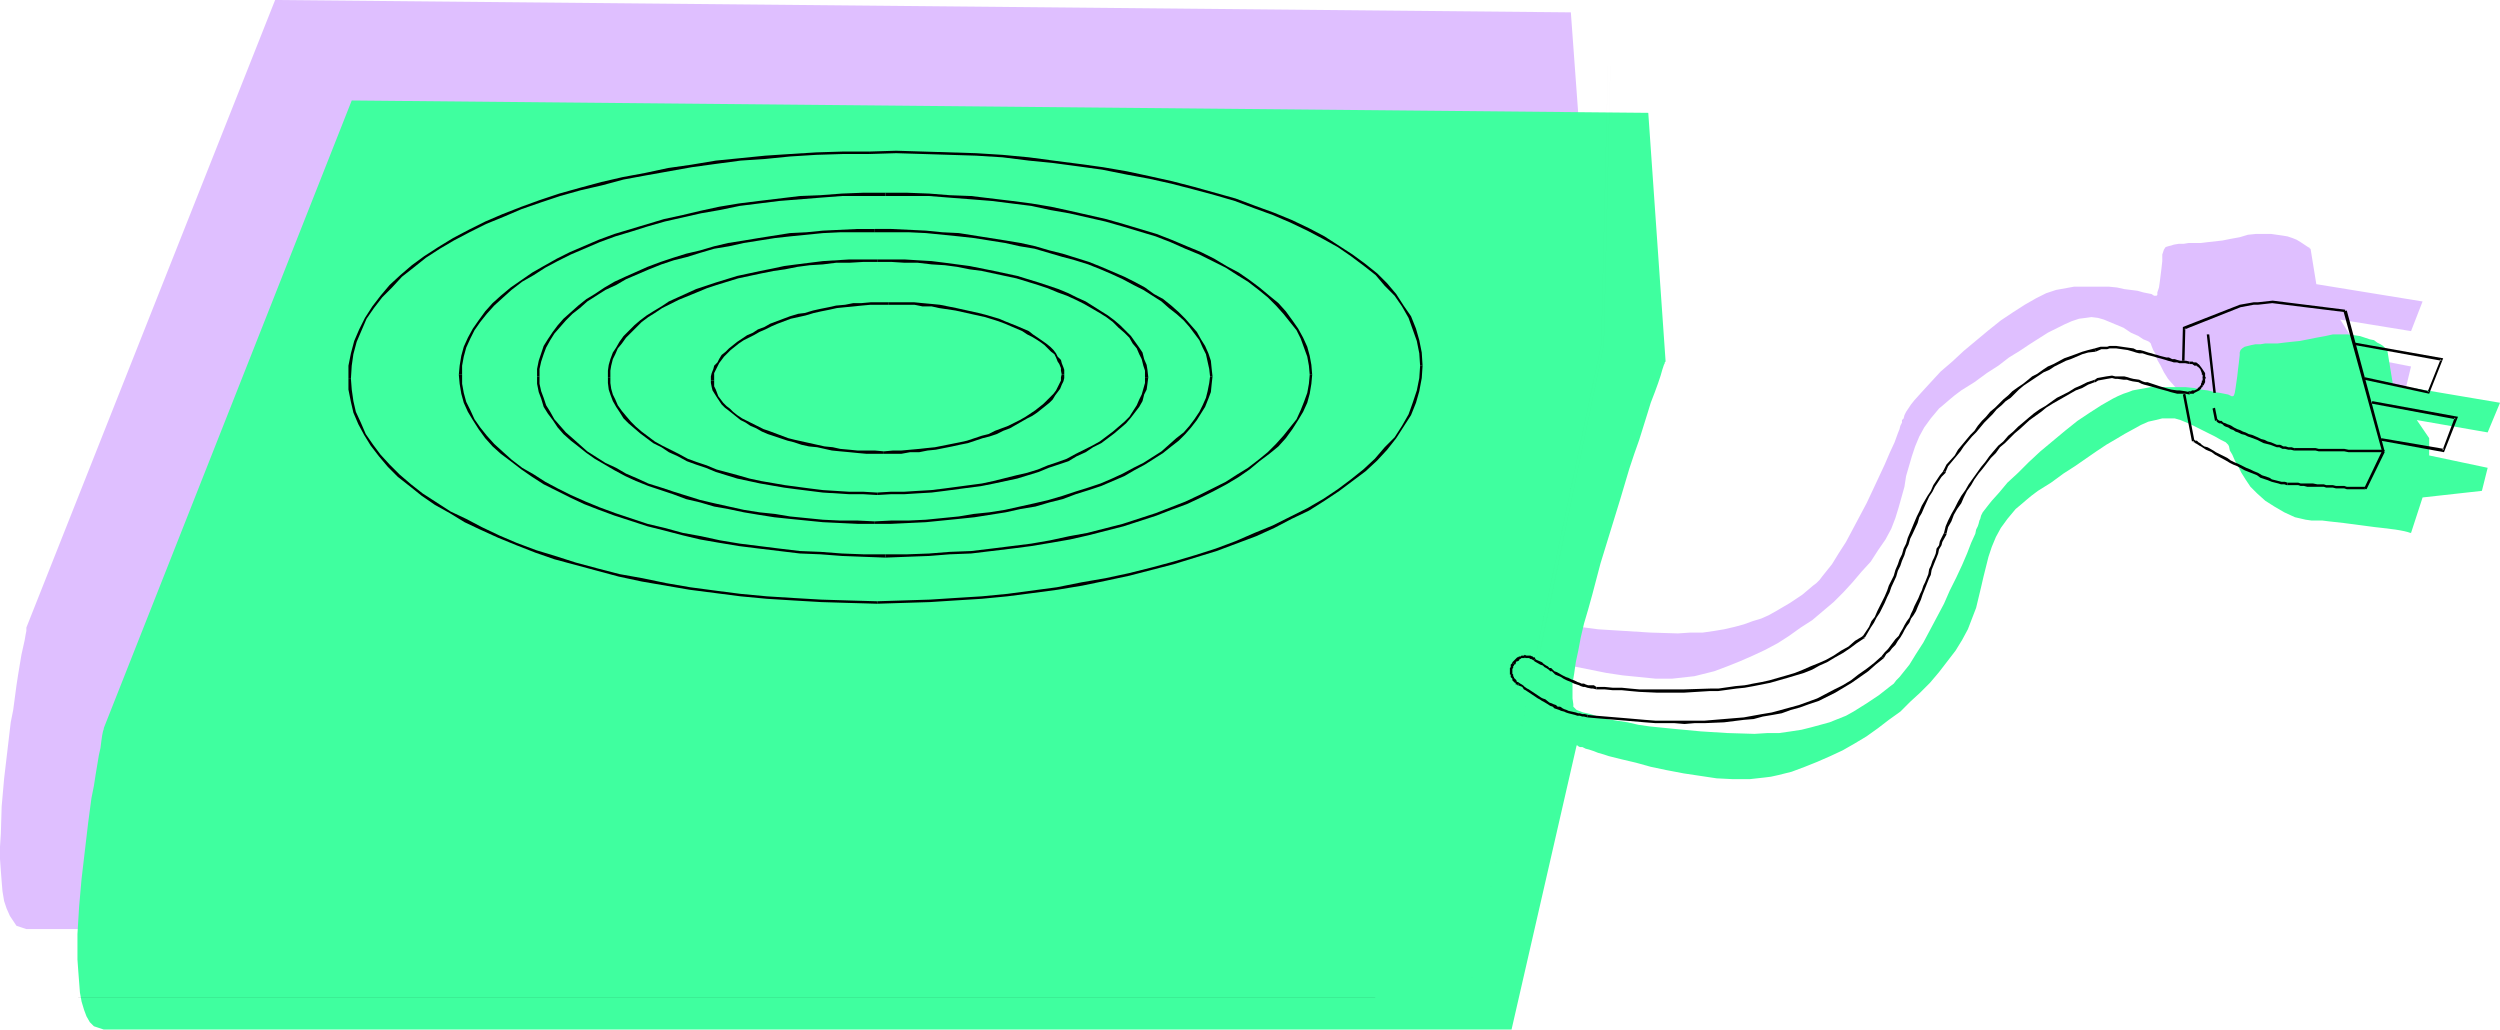 <?xml version="1.0" encoding="UTF-8" standalone="no"?>
<svg
   version="1.0"
   width="129.766mm"
   height="53.441mm"
   id="svg57"
   sodipodi:docname="Hot Plate 5.wmf"
   xmlns:inkscape="http://www.inkscape.org/namespaces/inkscape"
   xmlns:sodipodi="http://sodipodi.sourceforge.net/DTD/sodipodi-0.dtd"
   xmlns="http://www.w3.org/2000/svg"
   xmlns:svg="http://www.w3.org/2000/svg">
  <sodipodi:namedview
     id="namedview57"
     pagecolor="#ffffff"
     bordercolor="#000000"
     borderopacity="0.25"
     inkscape:showpageshadow="2"
     inkscape:pageopacity="0.0"
     inkscape:pagecheckerboard="0"
     inkscape:deskcolor="#d1d1d1"
     inkscape:document-units="mm" />
  <defs
     id="defs1">
    <pattern
       id="WMFhbasepattern"
       patternUnits="userSpaceOnUse"
       width="6"
       height="6"
       x="0"
       y="0" />
  </defs>
  <path
     style="fill:#dfbfff;fill-opacity:1;fill-rule:evenodd;stroke:none"
     d="m 459.105,62.695 13.898,2.262 2.262,-5.817 -20.846,-3.393 -1.131,-6.948 h -0.162 v -0.162 l -0.323,-0.162 -0.485,-0.323 -0.485,-0.323 -0.485,-0.323 -0.808,-0.485 -0.808,-0.323 -0.97,-0.323 -0.97,-0.162 -1.131,-0.162 -1.131,-0.162 h -1.454 -1.454 l -1.616,0.162 -1.616,0.485 -1.778,0.323 -1.616,0.323 -1.454,0.162 -1.454,0.162 -1.293,0.162 h -1.293 -1.131 l -0.97,0.162 h -0.97 l -0.97,0.162 -0.485,0.162 -0.646,0.162 -0.485,0.162 -0.323,0.485 -0.162,0.485 -0.162,0.485 v 1.293 l -0.162,1.454 -0.162,1.293 -0.162,1.293 -0.162,1.131 -0.323,0.97 v 0.485 l -0.162,0.162 v 0 h -0.162 -0.323 l -0.485,-0.323 -0.808,-0.162 -0.808,-0.162 -1.131,-0.323 -1.293,-0.162 -1.293,-0.162 -1.454,-0.323 -1.616,-0.162 h -3.394 -1.616 -1.778 l -1.778,0.323 -1.778,0.323 -0.97,0.323 -0.97,0.323 -0.97,0.485 -0.97,0.485 -2.262,1.293 -2.262,1.454 -2.424,1.616 -2.424,1.939 -4.848,4.04 -2.262,2.101 -2.262,1.939 -1.939,2.101 -1.778,1.939 -1.454,1.616 -0.646,0.808 -0.97,1.454 -0.323,0.646 -0.162,0.646 -0.323,0.323 v 0.485 l -0.323,0.646 -0.162,0.646 -0.323,0.808 -0.646,1.777 -0.97,2.101 -0.97,2.262 -1.131,2.424 -1.131,2.424 -1.293,2.747 -2.747,5.171 -1.293,2.424 -1.454,2.262 -1.293,2.101 -1.293,1.616 -0.646,0.808 -0.485,0.646 -0.646,0.646 -0.646,0.485 -2.101,1.777 -2.424,1.616 -2.747,1.616 -1.454,0.808 -1.454,0.646 -1.616,0.485 -1.778,0.646 -1.778,0.485 -2.101,0.485 -1.939,0.323 -2.262,0.323 h -2.424 l -2.424,0.162 -5.333,-0.162 -5.171,-0.323 -5.171,-0.323 -4.848,-0.646 -2.424,-0.323 -2.101,-0.485 -2.101,-0.323 -1.939,-0.323 -1.778,-0.485 -1.454,-0.485 -1.454,-0.323 -1.131,-0.485 -0.323,-0.162 -0.162,-0.162 -0.162,-0.323 -0.162,-0.485 -0.162,-1.131 v -1.293 l 0.162,-1.777 0.162,-1.777 0.323,-2.262 0.646,-2.262 0.485,-2.585 0.646,-2.747 0.646,-2.747 0.808,-2.909 1.778,-6.14 1.778,-6.302 1.939,-6.302 1.939,-5.979 0.97,-2.909 0.97,-2.747 0.808,-2.585 0.808,-2.585 0.646,-2.262 0.808,-1.939 0.485,-1.777 0.646,-1.454 0.323,-1.131 0.323,-0.97 0.162,-0.323 v -0.323 h 0.162 V 51.061 L 308.171,2.424 53.974,0 5.171,123.127 v 0.162 0.485 l -0.162,0.808 -0.162,0.97 -0.323,1.454 -0.323,1.454 -0.323,1.939 -0.323,1.939 -0.323,2.101 -0.323,2.424 -0.323,2.424 -0.485,2.424 -0.646,5.494 -0.646,5.494 -0.485,5.494 -0.162,5.332 L 0,166.109 v 2.424 l 0.162,2.262 0.162,2.101 0.162,1.939 0.323,1.939 0.485,1.454 0.646,1.454 0.646,0.97 0.646,0.97 0.97,0.323 0.485,0.162 0.485,0.162 H 281.507 l 12.766,-55.747 v 0 l 0.323,0.162 0.323,0.162 h 0.485 l 0.485,0.323 0.808,0.162 0.808,0.323 0.97,0.323 0.97,0.323 1.131,0.323 2.424,0.646 2.747,0.808 2.909,0.646 3.232,0.646 3.232,0.646 3.232,0.485 3.232,0.323 3.232,0.323 h 3.232 l 2.909,-0.323 1.454,-0.162 1.293,-0.323 2.586,-0.646 2.586,-0.97 2.424,-0.97 2.586,-1.131 2.424,-1.131 2.424,-1.293 2.262,-1.454 2.262,-1.616 2.262,-1.454 2.101,-1.777 2.101,-1.777 1.939,-1.939 1.778,-1.939 1.778,-2.101 1.778,-1.939 1.454,-2.262 1.454,-2.101 1.131,-2.101 0.808,-2.101 0.646,-2.101 1.131,-4.04 0.323,-2.101 1.131,-3.878 0.646,-1.939 0.808,-1.939 0.97,-1.777 1.293,-1.777 1.616,-1.939 0.97,-0.808 1.131,-0.97 0.97,-0.808 1.293,-0.97 2.586,-1.616 2.424,-1.777 2.262,-1.454 2.101,-1.616 2.101,-1.293 1.939,-1.293 1.778,-1.131 1.778,-1.131 1.616,-0.808 1.616,-0.808 1.454,-0.646 1.454,-0.485 1.293,-0.162 1.131,-0.162 1.293,0.162 1.131,0.323 1.939,0.808 1.939,0.808 1.454,0.97 1.454,0.646 0.97,0.646 0.808,0.323 0.323,0.162 0.162,0.162 0.162,0.162 v 0 0 l 0.162,0.485 0.323,0.808 0.485,0.808 0.323,1.131 0.646,1.131 0.646,1.293 0.808,1.293 1.131,1.293 1.293,1.454 1.454,1.293 1.778,1.293 1.939,1.131 2.101,0.97 2.101,0.485 1.131,0.162 h 1.131 1.131 l 1.293,0.162 2.909,0.323 6.141,0.646 1.293,0.323 1.454,0.162 1.131,0.162 1.131,0.162 0.808,0.162 0.646,0.162 0.485,0.162 h 0.162 l 2.262,-7.11 11.635,-1.131 1.131,-4.686 -11.635,-2.262 v -3.393 z"
     id="path1" />
  <path
     style="fill:#3fff9f;fill-opacity:1;fill-rule:evenodd;stroke:none"
     d="m 474.134,82.408 13.898,2.424 2.424,-5.817 -21.008,-3.555 -1.131,-6.948 v 0 l -0.162,-0.162 -0.323,-0.162 -0.323,-0.323 -0.485,-0.323 -0.646,-0.323 -0.646,-0.485 -0.808,-0.162 -0.97,-0.323 -0.97,-0.323 -1.131,-0.162 -1.293,-0.162 h -1.293 -1.616 l -1.454,0.323 -1.778,0.323 -1.616,0.323 -1.616,0.323 -1.616,0.162 -1.454,0.162 -1.293,0.162 h -1.293 -1.131 l -0.97,0.162 h -0.97 l -0.808,0.162 -0.646,0.162 -0.646,0.162 -0.485,0.323 -0.323,0.323 -0.162,0.485 v 0.485 l -0.162,1.454 -0.162,1.293 -0.162,1.454 -0.162,1.131 -0.162,1.131 -0.162,0.97 -0.162,0.485 -0.162,0.162 v 0 0 h -0.323 l -0.646,-0.323 -0.808,-0.162 -0.808,-0.162 -1.131,-0.162 -1.293,-0.323 -1.293,-0.162 -1.454,-0.323 -1.616,-0.162 h -3.394 -1.616 -1.778 l -1.778,0.323 -1.778,0.323 -0.808,0.323 -0.97,0.323 -1.131,0.485 -0.97,0.485 -2.262,1.293 -2.262,1.454 -2.424,1.616 -2.424,1.939 -4.848,4.04 -2.262,2.101 -2.101,2.101 -2.101,1.939 -1.616,1.939 -1.454,1.616 -0.646,0.808 -1.131,1.454 -0.323,0.646 -0.162,0.646 -0.162,0.323 -0.162,0.646 -0.162,0.485 -0.323,0.646 -0.162,0.808 -0.808,1.777 -0.808,2.101 -0.97,2.262 -1.131,2.424 -1.293,2.585 -1.131,2.585 -2.747,5.171 -1.293,2.424 -1.454,2.262 -1.293,2.101 -1.293,1.616 -0.646,0.808 -0.646,0.646 -0.485,0.646 -0.646,0.485 -2.262,1.777 -2.424,1.616 -2.586,1.616 -1.454,0.808 -1.616,0.646 -1.616,0.646 -1.778,0.485 -1.778,0.485 -1.939,0.485 -2.101,0.323 -2.262,0.323 h -2.262 l -2.586,0.162 -5.333,-0.162 -5.171,-0.323 -5.171,-0.485 -4.848,-0.485 -2.262,-0.323 -2.101,-0.485 -2.101,-0.323 -1.939,-0.323 -1.778,-0.485 -1.454,-0.485 -1.454,-0.323 -1.293,-0.485 -0.162,-0.162 -0.162,-0.162 -0.323,-0.323 v -0.485 l -0.162,-1.131 v -1.293 -1.616 l 0.323,-1.939 0.323,-2.262 0.485,-2.262 0.485,-2.585 0.646,-2.747 0.808,-2.747 0.808,-2.909 1.616,-6.14 1.939,-6.302 1.939,-6.302 1.778,-5.979 0.97,-2.909 0.97,-2.747 0.808,-2.585 0.808,-2.585 0.646,-2.101 0.808,-2.101 0.646,-1.777 0.485,-1.454 0.323,-1.131 0.323,-0.97 0.162,-0.323 V 71.097 l 0.162,-0.162 V 70.774 L 323.361,22.137 69.003,19.713 20.362,142.84 v 0.162 l -0.162,0.485 -0.162,0.808 -0.162,1.131 -0.162,1.293 -0.323,1.454 -0.323,1.939 -0.323,1.939 -0.323,2.101 -0.485,2.424 -0.323,2.424 -0.323,2.424 -0.646,5.494 -0.646,5.494 -0.485,5.494 -0.323,5.332 v 2.585 2.424 l 0.162,2.262 0.162,2.101 0.162,2.101 0.323,1.777 0.485,1.616 0.485,1.293 0.646,1.131 0.808,0.808 0.97,0.323 0.485,0.162 0.485,0.162 H 296.536 l 12.766,-55.747 h 0.162 l 0.162,0.162 0.323,0.162 h 0.485 l 0.646,0.323 0.646,0.162 0.97,0.323 0.808,0.323 1.131,0.323 0.97,0.323 2.586,0.646 2.747,0.646 2.909,0.808 3.07,0.646 3.394,0.646 3.232,0.485 3.232,0.485 3.232,0.162 h 3.232 l 2.909,-0.323 1.293,-0.162 1.454,-0.323 2.586,-0.646 2.586,-0.97 2.424,-0.97 2.586,-1.131 2.424,-1.131 2.262,-1.293 2.424,-1.454 2.262,-1.616 2.101,-1.616 2.262,-1.616 1.939,-1.939 1.939,-1.777 1.939,-1.939 1.778,-2.101 1.616,-2.101 1.616,-2.101 1.293,-2.101 1.131,-2.101 0.808,-2.101 0.808,-2.101 0.97,-4.04 0.485,-2.101 0.485,-1.939 0.485,-1.939 0.646,-1.939 0.808,-1.939 0.97,-1.777 1.293,-1.777 1.616,-1.939 0.97,-0.808 1.131,-0.97 0.97,-0.808 1.293,-0.97 2.586,-1.616 2.424,-1.777 2.262,-1.454 2.101,-1.454 2.101,-1.454 1.939,-1.293 1.939,-1.131 1.616,-0.97 1.778,-0.97 1.454,-0.808 1.454,-0.646 1.454,-0.323 1.293,-0.323 h 1.131 1.293 l 1.131,0.323 1.939,0.808 1.939,0.97 1.616,0.808 1.293,0.646 1.131,0.646 0.646,0.323 0.323,0.162 0.162,0.162 0.162,0.162 v 0 l 0.162,0.162 0.162,0.323 0.162,0.808 0.485,0.808 0.485,1.131 0.646,1.131 0.646,1.293 0.808,1.293 0.97,1.454 1.293,1.293 1.616,1.454 1.778,1.131 1.939,1.131 2.101,0.97 2.101,0.485 1.131,0.162 h 0.97 1.131 l 1.293,0.162 2.909,0.323 6.141,0.808 1.454,0.162 1.293,0.162 1.293,0.162 0.97,0.162 0.808,0.162 0.646,0.162 0.485,0.162 h 0.162 l 2.262,-6.948 11.635,-1.293 1.131,-4.524 -11.474,-2.424 v -3.393 z"
     id="path2" />
  <path
     style="fill:#000000;fill-opacity:1;fill-rule:evenodd;stroke:none"
     d="M 60.762,12.927 H 315.766 L 287.648,134.923 15.514,134.438 58.822,15.512 15.514,134.438 287.648,134.923 315.766,12.927 Z"
     id="path3" />
  <path
     style="fill:#000000;fill-opacity:1;fill-rule:evenodd;stroke:none"
     d="m 60.762,12.604 v 0.646 H 315.766 l -0.323,-0.323 -28.118,121.996 0.323,-0.162 -272.134,-0.485 0.323,0.323 L 59.146,15.512 58.661,15.35 15.19,134.761 287.809,135.246 316.089,12.604 H 60.762 v 0.646 H 315.766 l -0.323,-0.323 -28.118,121.996 0.323,-0.162 -272.134,-0.485 0.323,0.323 L 59.146,15.512 58.661,15.35 15.19,134.761 287.809,135.246 316.089,12.604 H 60.762 v 0.646 z"
     id="path4" />
  <path
     style="fill:#000000;fill-opacity:1;fill-rule:evenodd;stroke:none"
     d="m 15.514,132.499 0.162,62.856 272.134,0.162 -0.162,-60.594 0.162,60.594 -272.134,-0.162 z"
     id="path5" />
  <path
     style="fill:#000000;fill-opacity:1;fill-rule:evenodd;stroke:none"
     d="m 15.837,132.499 h -0.485 v 63.179 H 287.971 l -0.162,-60.756 h -0.485 l 0.162,60.594 0.323,-0.323 H 15.675 l 0.162,0.162 v -62.856 h -0.485 v 63.179 H 287.971 l -0.162,-60.756 h -0.485 l 0.162,60.594 0.323,-0.323 H 15.675 l 0.162,0.162 v -62.856 h -0.485 z"
     id="path6" />
  <path
     style="fill:#000000;fill-opacity:1;fill-rule:evenodd;stroke:none"
     d="m 315.766,12.927 -1.293,54.777 -13.09,61.887 13.09,-61.887 z"
     id="path7" />
  <path
     style="fill:#000000;fill-opacity:1;fill-rule:evenodd;stroke:none"
     d="m 315.928,12.927 h -0.485 l -1.293,54.777 v -0.162 l -13.09,62.048 0.646,0.162 12.928,-62.048 1.293,-54.777 h -0.485 l -1.293,54.777 v -0.162 l -13.09,62.048 0.646,0.162 12.928,-62.048 1.293,-54.777 h -0.485 z"
     id="path8" />
  <path
     style="fill:#000000;fill-opacity:1;fill-rule:evenodd;stroke:none"
     d="m 300.091,135.892 -12.12,58.17 z"
     id="path9" />
  <path
     style="fill:#000000;fill-opacity:1;fill-rule:evenodd;stroke:none"
     d="m 300.414,136.054 -0.485,-0.162 -12.12,58.17 h 0.485 l 12.12,-58.009 -0.485,-0.162 -12.12,58.17 h 0.485 l 12.12,-58.009 -0.485,-0.162 z"
     id="path10" />
  <path
     style="fill:#000000;fill-opacity:1;fill-rule:evenodd;stroke:none"
     d="m 460.075,60.756 -14.221,-1.777 -2.909,0.323 h -0.808 l -2.747,0.485 -11.15,4.363 -0.162,6.625 h 0.485 l 0.162,-6.463 -0.162,0.323 10.989,-4.363 2.586,-0.485 v 0 h 0.808 l 2.909,-0.323 h -0.162 l 14.382,1.777 z"
     id="path11" />
  <path
     style="fill:#000000;fill-opacity:1;fill-rule:evenodd;stroke:none"
     d="m 459.751,61.079 7.595,27.631 0.485,-0.162 -7.434,-27.631 z"
     id="path12" />
  <path
     style="fill:#000000;fill-opacity:1;fill-rule:evenodd;stroke:none"
     d="m 467.508,88.871 0.323,-0.485 -0.323,-0.162 h -6.787 l -0.808,-0.162 h -2.909 -0.646 -1.454 l -0.646,-0.162 h -0.646 -3.555 v 0.485 h 3.555 0.646 l 0.646,0.162 h 1.454 0.646 2.909 l 0.808,0.162 h 6.626 v 0 l 0.162,-0.323 z"
     id="path13" />
  <path
     style="fill:#000000;fill-opacity:1;fill-rule:evenodd;stroke:none"
     d="m 450.055,87.902 v 0 l -0.485,-0.162 h -0.646 l -0.485,-0.162 h -0.485 l -0.646,-0.323 h -0.646 l -1.131,-0.485 -0.646,-0.162 -0.646,-0.323 -0.646,-0.162 -0.646,-0.323 -1.131,-0.485 -0.646,-0.162 -0.646,-0.323 -0.485,-0.162 -0.646,-0.323 -0.485,-0.162 -0.646,-0.323 -0.485,-0.323 -0.323,-0.162 -0.485,-0.162 -0.323,-0.162 -0.485,-0.162 -0.323,-0.323 h -0.323 l -0.323,-0.162 -0.162,-0.162 h -0.162 v 0.485 -0.485 0.485 0 l 0.485,0.323 h 0.323 l 0.323,0.162 0.323,0.323 0.323,0.162 0.485,0.162 0.485,0.323 0.485,0.162 0.485,0.323 0.485,0.162 0.646,0.323 0.646,0.162 0.646,0.323 0.485,0.162 1.293,0.485 0.646,0.323 0.646,0.323 0.646,0.162 0.646,0.162 1.293,0.485 h 0.485 l 0.646,0.323 h 0.485 l 0.646,0.162 h 0.485 l 0.646,0.162 v 0 z"
     id="path14" />
  <path
     style="fill:#000000;fill-opacity:1;fill-rule:evenodd;stroke:none"
     d="m 435.027,82.408 -0.485,-2.424 -0.485,0.162 0.485,2.424 z"
     id="path15" />
  <path
     style="fill:#000000;fill-opacity:1;fill-rule:evenodd;stroke:none"
     d="m 467.347,88.387 -3.555,7.433 0.485,0.162 3.555,-7.271 z"
     id="path16" />
  <path
     style="fill:#000000;fill-opacity:1;fill-rule:evenodd;stroke:none"
     d="m 463.953,96.143 0.162,-0.485 -0.162,-0.162 h -1.293 -0.323 -0.485 -0.485 -0.97 l -0.485,-0.162 h -1.616 l -0.646,-0.162 h -0.646 -0.646 l -0.485,-0.162 h -1.293 l -0.808,-0.162 h -1.131 -0.646 -0.646 l -0.485,-0.162 h -2.101 v 0.485 h 2.101 l 0.485,0.162 h 0.646 l 0.646,0.162 h 1.131 0.808 1.293 l 0.485,0.162 h 0.646 0.646 l 0.646,0.162 h 1.616 l 0.485,0.162 h 0.97 0.485 0.485 0.323 1.131 v 0.162 l 0.162,-0.485 z"
     id="path17" />
  <path
     style="fill:#000000;fill-opacity:1;fill-rule:evenodd;stroke:none"
     d="m 448.763,94.688 v 0 l -0.485,-0.162 h -0.646 l -0.646,-0.162 -0.646,-0.162 -0.646,-0.162 -0.485,-0.323 -1.454,-0.485 -0.808,-0.485 -0.808,-0.323 -0.646,-0.323 -0.808,-0.323 -1.616,-0.808 -0.808,-0.323 -0.646,-0.323 -0.646,-0.485 -2.262,-1.131 -0.485,-0.323 -1.131,-0.646 -0.646,-0.162 -0.485,-0.323 -0.323,-0.323 -0.323,-0.162 -0.323,-0.323 h -0.323 l -0.162,-0.162 h -0.162 v 0.485 -0.485 0.485 h 0.162 l 0.162,0.162 0.323,0.162 0.485,0.323 0.323,0.162 0.485,0.323 0.485,0.323 1.131,0.485 0.646,0.485 2.101,1.131 0.808,0.485 0.646,0.323 0.808,0.323 1.454,0.808 0.808,0.323 0.808,0.323 0.808,0.323 0.646,0.485 1.454,0.485 0.808,0.323 0.646,0.162 0.646,0.162 0.485,0.162 h 0.646 l 0.485,0.162 h 0.162 z"
     id="path18" />
  <path
     style="fill:#000000;fill-opacity:1;fill-rule:evenodd;stroke:none"
     d="m 430.502,86.448 -1.778,-9.21 -0.485,0.162 1.778,9.21 z"
     id="path19" />
  <path
     style="fill:#000000;fill-opacity:1;fill-rule:evenodd;stroke:none"
     d="m 462.014,67.704 16.968,3.07 -0.162,-0.323 -2.586,6.463 0.323,-0.162 -12.605,-2.747 -0.162,0.485 12.766,2.747 2.747,-6.948 -17.291,-3.07 z"
     id="path20" />
  <path
     style="fill:#000000;fill-opacity:1;fill-rule:evenodd;stroke:none"
     d="m 465.246,79.176 16.483,3.07 -0.162,-0.323 -2.424,6.463 0.323,-0.323 -12.282,-2.101 -0.162,0.485 12.443,2.262 2.747,-6.948 -16.806,-3.07 z"
     id="path21" />
  <path
     style="fill:#000000;fill-opacity:1;fill-rule:evenodd;stroke:none"
     d="m 297.828,134.438 v 0 l 0.808,0.323 0.323,0.485 0.323,0.162 0.485,0.323 1.939,1.293 0.323,0.162 0.485,0.323 0.323,0.162 0.808,0.485 0.485,0.323 0.485,0.162 0.323,0.323 0.485,0.162 0.485,0.162 0.323,0.162 0.646,0.162 0.323,0.162 0.485,0.162 1.293,0.323 0.485,0.162 h 0.485 l 0.485,0.162 h 0.323 l 0.646,0.162 v 0 -0.485 h 0.162 l -0.646,-0.162 h -0.485 l -0.485,-0.162 h -0.323 l -0.485,-0.162 -1.454,-0.323 -0.323,-0.162 -0.485,-0.162 -0.323,-0.162 -0.485,-0.323 h -0.485 l -0.323,-0.323 -0.485,-0.162 -0.323,-0.162 -0.485,-0.162 -0.808,-0.646 -0.485,-0.162 -0.323,-0.162 -0.485,-0.323 -1.939,-1.293 -0.323,-0.162 -0.485,-0.323 -0.323,-0.323 -0.808,-0.485 v 0.162 z"
     id="path22" />
  <path
     style="fill:#000000;fill-opacity:1;fill-rule:evenodd;stroke:none"
     d="m 311.403,140.74 1.778,0.162 1.939,0.162 1.939,0.162 1.939,0.162 3.717,0.323 2.101,0.162 h 1.778 1.939 l 1.939,0.162 1.939,-0.162 h 1.939 l 3.878,-0.162 3.878,-0.485 1.939,-0.162 1.778,-0.485 1.939,-0.323 1.778,-0.323 1.778,-0.646 1.778,-0.485 1.778,-0.646 1.939,-0.646 3.232,-1.616 1.616,-0.97 1.616,-0.97 1.616,-1.131 1.616,-1.131 1.454,-1.293 1.616,-1.293 -0.485,-0.323 -1.454,1.293 -1.454,1.131 -1.616,1.131 -1.454,1.131 -1.616,0.97 -1.616,0.808 -3.394,1.777 -1.778,0.646 -1.778,0.646 -1.778,0.485 -1.778,0.485 -1.778,0.485 -1.939,0.323 -1.778,0.323 -1.778,0.323 -3.878,0.323 -3.878,0.323 h -1.939 -1.939 -1.939 -1.939 -1.778 l -2.101,-0.162 -3.717,-0.323 -1.939,-0.162 -1.939,-0.162 -1.939,-0.162 -1.778,-0.162 z"
     id="path23" />
  <path
     style="fill:#000000;fill-opacity:1;fill-rule:evenodd;stroke:none"
     d="m 369.579,129.106 v 0 l 0.485,-0.808 0.646,-0.485 0.485,-0.646 0.646,-0.646 0.485,-0.808 0.485,-0.646 0.485,-0.808 0.323,-0.646 0.485,-0.808 0.485,-0.646 0.323,-0.808 0.485,-0.646 0.485,-0.808 0.323,-0.808 0.646,-1.454 0.323,-0.97 0.323,-0.808 0.323,-0.808 0.323,-0.808 0.323,-0.808 0.323,-0.646 0.162,-0.97 0.323,-0.808 0.323,-0.808 0.323,-0.808 0.323,-0.808 0.162,-0.808 0.485,-0.808 0.162,-0.646 0.808,-1.454 v -0.162 l -0.485,-0.162 v 0 l -0.808,1.616 -0.162,0.808 -0.485,0.646 -0.162,0.97 -0.323,0.808 -0.323,0.646 -0.323,0.97 -0.323,0.646 -0.162,0.97 -0.323,0.808 -0.323,0.808 -0.323,0.646 -0.323,0.97 -0.323,0.646 -0.323,0.808 -0.808,1.616 -0.323,0.808 -0.323,0.646 -0.323,0.808 -0.485,0.646 -0.485,0.808 -0.323,0.646 -0.485,0.808 -0.323,0.646 -0.646,0.646 -0.485,0.646 -0.485,0.646 -0.485,0.646 -0.646,0.646 -0.646,0.808 v 0 z"
     id="path24" />
  <path
     style="fill:#000000;fill-opacity:1;fill-rule:evenodd;stroke:none"
     d="m 381.86,104.707 0.323,-1.293 0.646,-1.131 0.485,-1.293 0.646,-1.131 0.808,-1.131 0.485,-1.131 0.646,-1.293 0.808,-1.131 0.646,-1.131 0.808,-1.131 0.808,-0.97 1.616,-2.101 0.97,-0.97 0.808,-1.131 0.97,-0.808 0.97,-0.97 0.97,-0.97 0.97,-0.808 1.939,-1.777 1.131,-0.808 1.131,-0.808 0.97,-0.808 1.293,-0.808 1.131,-0.646 2.262,-1.293 1.131,-0.646 1.293,-0.485 1.131,-0.646 1.293,-0.485 v -0.485 l -1.454,0.485 -1.293,0.646 -1.131,0.485 -1.293,0.808 -2.262,1.131 -1.131,0.808 -1.131,0.808 -1.131,0.646 -1.131,0.808 -0.97,0.808 -1.131,0.97 -0.97,0.808 -0.97,0.97 -0.97,0.808 -0.97,1.131 -0.97,0.808 -0.97,1.131 -0.808,0.97 -0.808,1.131 -0.808,0.97 -0.808,1.131 -0.808,1.131 -0.808,1.131 -0.646,1.131 -0.808,1.131 -0.646,1.131 -0.646,1.293 -0.646,1.131 -0.646,1.293 -0.485,1.131 -0.323,1.293 z"
     id="path25" />
  <path
     style="fill:#000000;fill-opacity:1;fill-rule:evenodd;stroke:none"
     d="m 410.948,74.975 h 0.162 l 0.485,-0.323 1.778,-0.323 0.97,-0.162 0.646,0.162 h 0.485 l 1.131,0.162 h 0.646 l 0.485,0.162 0.646,0.162 1.131,0.162 0.646,0.323 0.485,0.162 0.646,0.162 2.262,0.646 1.778,0.485 0.485,0.162 1.293,0.323 h 0.485 1.131 l 0.808,0.162 v -0.485 l -0.808,-0.162 -1.131,-0.162 h -0.485 l -1.131,-0.162 -0.646,-0.162 -1.616,-0.485 -2.424,-0.808 h -0.485 l -0.485,-0.162 -0.646,-0.323 -1.131,-0.162 -0.646,-0.162 -0.485,-0.162 -0.646,-0.162 h -1.293 -0.485 l -0.646,-0.162 -1.131,0.162 -1.778,0.323 -0.646,0.485 0.162,-0.162 z"
     id="path26" />
  <path
     style="fill:#000000;fill-opacity:1;fill-rule:evenodd;stroke:none"
     d="m 429.532,77.399 0.323,-0.323 -0.162,0.162 h 0.485 v 0 h 0.162 l 0.162,-0.162 0.323,-0.162 v 0 l 0.646,-0.323 0.162,-0.162 v 0 l 0.162,-0.162 0.162,-0.323 h 0.162 v -0.323 h 0.162 l 0.162,-0.323 0.162,-0.323 v 0 -0.162 -0.485 l -0.162,0.162 0.323,-0.323 h -0.485 l 0.162,-0.323 -0.323,0.162 v 0.646 h -0.162 v 0.162 0.162 l -0.162,0.323 v 0.162 0.162 h -0.162 l -0.162,0.323 v 0 l -0.323,0.162 v 0.162 l -0.646,0.323 v 0 h -0.162 -0.162 -0.162 l -0.162,0.162 h -0.485 l -0.162,0.323 0.323,-0.162 z"
     id="path27" />
  <path
     style="fill:#000000;fill-opacity:1;fill-rule:evenodd;stroke:none"
     d="m 432.764,74.167 -0.162,-0.323 v -0.323 -0.162 -0.162 l -0.646,-0.97 -0.485,-0.646 v 0 l -0.162,-0.162 h -0.162 v -0.162 l -0.323,-0.162 v 0 h -0.162 -0.323 l -0.162,-0.162 h -0.646 v 0.485 h 0.646 v 0.162 h 0.162 l 0.162,0.162 h 0.162 0.162 0.162 v 0.162 h 0.162 l 0.485,0.485 0.323,0.808 v 0.323 h 0.162 v 0.485 l 0.162,0.323 v -0.162 z"
     id="path28" />
  <path
     style="fill:#000000;fill-opacity:1;fill-rule:evenodd;stroke:none"
     d="m 429.532,70.935 v 0 l -0.646,-0.162 h -0.646 -0.485 l -0.646,-0.162 -0.485,-0.162 h -0.485 l -0.646,-0.323 h -0.485 l -1.293,-0.323 -0.485,-0.162 -0.646,-0.162 -0.485,-0.162 -0.646,-0.162 -0.485,-0.162 -0.485,-0.162 -0.646,-0.162 h -0.646 l -0.646,-0.323 -1.131,-0.162 -2.262,-0.323 h -0.646 -0.646 l -0.485,0.162 h -0.646 -0.646 l -1.131,0.323 0.162,0.646 1.131,-0.485 h 0.485 0.646 l 0.485,-0.162 h 0.646 0.646 l 2.262,0.323 1.131,0.323 0.485,0.162 0.646,0.162 h 0.646 l 0.485,0.162 0.485,0.162 0.646,0.162 0.646,0.162 0.485,0.162 0.646,0.162 1.131,0.323 0.485,0.162 0.646,0.162 0.485,0.162 h 0.646 l 0.485,0.162 h 0.646 0.485 l 0.808,0.162 v 0 z"
     id="path29" />
  <path
     style="fill:#000000;fill-opacity:1;fill-rule:evenodd;stroke:none"
     d="m 410.948,68.35 -1.293,0.323 -1.131,0.323 -1.293,0.485 -2.262,0.808 -2.101,1.131 -1.131,0.485 -0.97,0.646 -1.131,0.808 -0.97,0.485 -0.97,0.808 -0.808,0.646 -0.97,0.646 -1.131,0.808 -0.808,0.808 -0.97,0.808 -0.808,0.808 -0.808,0.808 -0.97,0.808 -0.808,0.97 -0.808,0.808 -0.808,0.97 -0.646,0.97 -0.808,0.808 -0.808,0.97 -0.808,0.97 -0.808,0.97 -0.646,1.131 -1.616,1.777 -0.646,1.293 h 0.162 l 0.323,0.162 v 0 l 0.485,-1.131 1.616,-1.939 0.808,-0.97 0.646,-0.97 0.808,-0.97 0.808,-0.97 0.808,-0.808 0.808,-0.97 0.808,-0.97 0.808,-0.808 0.808,-0.808 0.808,-0.97 0.97,-0.808 0.808,-0.808 0.97,-0.646 0.808,-0.808 0.808,-0.808 0.97,-0.808 0.97,-0.646 0.97,-0.646 0.97,-0.646 0.97,-0.646 1.131,-0.485 0.97,-0.646 2.262,-1.131 0.97,-0.323 1.131,-0.485 1.131,-0.485 1.131,-0.323 1.454,-0.162 z"
     id="path30" />
  <path
     style="fill:#000000;fill-opacity:1;fill-rule:evenodd;stroke:none"
     d="m 381.376,92.426 v -0.162 l -0.808,0.97 -1.293,1.939 -0.485,1.131 -0.646,0.97 -1.131,1.939 -0.485,1.131 -0.485,0.97 -0.485,1.131 -0.808,1.939 -0.485,1.131 -0.323,1.131 -0.485,0.97 -0.323,1.131 -0.485,0.97 -0.323,0.97 -0.485,1.131 -0.323,1.131 -0.97,1.939 -0.323,0.97 -0.485,1.131 -0.485,0.97 -0.485,0.97 -0.485,0.97 -0.485,1.131 -0.646,0.808 -0.485,1.131 -1.293,1.939 0.485,0.162 1.131,-1.939 0.646,-0.97 0.485,-0.97 0.646,-0.97 0.485,-0.97 0.485,-0.97 0.485,-1.131 0.485,-0.97 0.323,-0.97 0.97,-2.101 0.323,-1.131 0.485,-0.97 0.323,-0.97 0.485,-1.131 0.323,-1.131 0.485,-0.97 0.323,-1.131 0.485,-0.97 0.97,-2.101 0.323,-1.131 0.485,-0.808 0.485,-1.131 0.97,-2.101 0.646,-0.97 0.485,-0.97 1.293,-1.939 0.808,-0.808 v -0.162 z"
     id="path31" />
  <path
     style="fill:#000000;fill-opacity:1;fill-rule:evenodd;stroke:none"
     d="m 365.377,124.743 h 0.162 l -1.616,0.97 -1.293,1.131 -1.454,0.808 -1.454,0.97 -1.454,0.808 -1.454,0.646 -1.616,0.646 -1.454,0.646 -1.616,0.646 -1.616,0.485 -3.394,0.97 -1.454,0.323 -1.778,0.323 -1.616,0.323 -1.778,0.162 -3.394,0.485 h -1.616 l -5.171,0.162 h -5.171 -3.555 l -1.778,-0.162 -1.616,-0.162 h -1.778 l -1.616,-0.162 h -1.616 v 0.485 h 1.616 l 1.616,0.162 h 1.778 l 1.616,0.162 1.778,0.162 3.555,0.162 h 5.171 l 5.171,-0.323 h 1.616 l 3.555,-0.485 1.616,-0.162 1.778,-0.323 1.616,-0.323 1.616,-0.323 3.394,-0.97 1.616,-0.485 1.616,-0.485 1.616,-0.646 1.454,-0.808 1.454,-0.646 1.616,-0.97 1.454,-0.808 1.454,-0.97 1.293,-0.97 1.454,-0.97 h 0.162 z"
     id="path32" />
  <path
     style="fill:#000000;fill-opacity:1;fill-rule:evenodd;stroke:none"
     d="m 313.18,134.761 v 0 l -0.485,-0.323 h -0.485 -0.646 l -0.485,-0.162 -0.323,-0.162 h -0.485 l -0.323,-0.162 -0.485,-0.162 -0.323,-0.162 -0.323,-0.162 -0.485,-0.162 -0.646,-0.323 -0.485,-0.162 -0.323,-0.162 -0.323,-0.162 -1.131,-0.646 -0.485,-0.162 -0.323,-0.323 -0.323,-0.323 h -0.323 l -0.323,-0.323 -0.323,-0.162 -0.485,-0.323 -0.323,-0.323 -1.131,-0.485 -0.162,-0.162 v 0 l -0.323,0.323 v 0 l 0.162,0.162 1.131,0.646 0.485,0.162 0.323,0.323 0.323,0.162 0.485,0.323 0.323,0.323 h 0.323 l 0.323,0.323 0.323,0.323 1.131,0.485 0.485,0.323 0.323,0.162 0.323,0.162 0.808,0.323 0.323,0.162 0.323,0.162 0.485,0.162 0.485,0.162 0.323,0.162 0.485,0.162 h 0.323 l 0.485,0.162 0.808,0.162 h 0.323 l 0.646,0.162 v 0 z"
     id="path33" />
  <path
     style="fill:#000000;fill-opacity:1;fill-rule:evenodd;stroke:none"
     d="m 301.222,129.267 v 0 l -0.162,-0.323 h -0.323 v -0.162 h -0.162 l -0.323,-0.162 h -0.162 -0.646 l -0.323,-0.162 -0.162,0.162 v 0 h -0.162 -0.323 l -0.162,0.162 h -0.162 -0.162 l -0.162,0.162 h -0.162 v 0 l -0.323,0.323 -0.162,0.162 -0.162,0.162 v 0 l -0.323,0.323 v 0.323 l 0.162,-0.162 0.323,0.323 0.162,-0.162 v -0.162 h -0.162 0.162 l 0.162,-0.323 v 0 h 0.162 l 0.323,-0.162 v 0 l 0.162,-0.323 v 0 h 0.162 l 0.162,-0.162 h 0.162 0.323 v 0 h 0.162 v -0.162 l 0.162,0.162 h 0.646 0.162 v 0.162 h 0.323 l 0.162,0.162 h 0.162 l 0.162,0.162 v 0 z"
     id="path34" />
  <path
     style="fill:#000000;fill-opacity:1;fill-rule:evenodd;stroke:none"
     d="m 296.859,130.075 0.162,-0.162 -0.323,0.162 -0.162,0.162 -0.162,0.162 v 0.323 0.162 l -0.162,0.162 v 0.162 0.323 0.162 0 0.323 0.162 0.162 h 0.162 v 0.323 0.162 l 0.162,0.162 0.162,0.162 v 0.162 0.162 l 0.323,0.323 0.162,0.162 h 0.162 v 0.323 h 0.323 v 0.162 h 0.162 l 0.162,-0.323 h 0.162 l -0.323,-0.323 h -0.162 v 0 l -0.162,-0.162 v -0.162 l -0.323,-0.323 v 0 l -0.162,-0.162 v -0.162 0 l -0.162,-0.162 v -0.162 -0.162 l -0.162,-0.162 v -0.162 -0.162 -0.162 -0.162 -0.162 -0.162 l 0.162,-0.162 v -0.162 -0.162 l 0.162,-0.162 v -0.162 0 h 0.162 z"
     id="path35" />
  <path
     style="fill:#000000;fill-opacity:1;fill-rule:evenodd;stroke:none"
     d="m 297.99,134.438 v 0 -0.485 0 z"
     id="path36" />
  <path
     style="fill:#000000;fill-opacity:1;fill-rule:evenodd;stroke:none"
     d="m 434.704,77.076 -1.293,-11.472 h -0.485 l 1.293,11.472 z"
     id="path37" />
  <path
     style="fill:#000000;fill-opacity:1;fill-rule:evenodd;stroke:none"
     d="m 173.397,89.033 h 1.778 1.616 l 1.778,-0.323 h 1.778 l 1.616,-0.323 1.616,-0.162 1.616,-0.323 1.616,-0.323 1.454,-0.323 1.616,-0.323 1.454,-0.485 1.454,-0.485 1.293,-0.323 1.454,-0.485 1.293,-0.646 1.293,-0.485 1.131,-0.646 2.262,-1.293 0.97,-0.485 0.97,-0.646 0.808,-0.646 0.808,-0.646 0.808,-0.646 0.646,-0.646 0.485,-0.808 0.485,-0.646 0.485,-0.646 0.323,-0.808 0.323,-0.646 0.162,-0.646 v -0.646 0 h -0.485 v -0.162 l -0.162,0.646 v 0.646 l -0.323,0.646 -0.323,0.646 -0.323,0.646 -0.485,0.646 -0.646,0.646 -0.646,0.646 -0.646,0.646 -0.808,0.646 -0.808,0.646 -0.97,0.646 -0.97,0.646 -1.131,0.646 -0.97,0.485 -1.293,0.646 -1.293,0.485 -1.293,0.485 -1.293,0.646 -1.293,0.323 -1.454,0.485 -1.454,0.485 -1.454,0.323 -1.616,0.323 -1.616,0.323 -1.616,0.323 -1.616,0.162 -1.454,0.162 -1.778,0.162 -1.778,0.162 h -1.616 l -1.778,0.162 z"
     id="path38" />
  <path
     style="fill:#000000;fill-opacity:1;fill-rule:evenodd;stroke:none"
     d="m 208.787,73.521 v -0.162 -0.808 l -0.162,-0.485 -0.323,-0.808 -0.162,-0.646 -0.646,-0.646 -0.323,-0.646 -0.485,-0.646 -0.646,-0.646 -0.808,-0.646 -1.616,-1.131 -0.97,-0.646 -0.808,-0.646 -1.131,-0.485 -1.131,-0.485 -2.424,-0.97 -1.131,-0.485 -2.747,-0.808 -1.293,-0.323 -1.454,-0.323 -1.454,-0.323 -1.454,-0.323 -3.232,-0.646 -1.616,-0.162 -1.778,-0.162 -1.616,-0.162 h -1.616 -3.394 v 0.485 h 3.394 1.616 l 1.616,0.323 h 1.778 l 1.454,0.323 3.232,0.485 1.454,0.323 1.454,0.323 1.454,0.323 1.454,0.323 2.586,0.808 1.293,0.485 1.131,0.485 1.131,0.485 1.131,0.485 0.97,0.646 0.97,0.485 0.808,0.485 0.97,0.646 0.646,0.485 0.646,0.646 0.646,0.646 0.646,0.485 0.323,0.646 0.323,0.808 0.323,0.485 0.323,0.808 v 0.485 l 0.162,0.808 v 0 z"
     id="path39" />
  <path
     style="fill:#000000;fill-opacity:1;fill-rule:evenodd;stroke:none"
     d="m 174.366,59.301 h -3.555 l -1.778,0.162 h -1.616 l -1.616,0.323 -1.778,0.162 -1.454,0.323 -1.616,0.323 -1.454,0.323 -1.616,0.485 -1.293,0.162 -1.616,0.485 -1.293,0.485 -1.293,0.485 -1.293,0.485 -1.131,0.646 -1.293,0.485 -0.97,0.646 -1.131,0.485 -0.97,0.646 -0.97,0.646 -0.808,0.646 -0.808,0.646 -0.646,0.646 -0.808,0.646 -0.485,0.808 -0.323,0.646 -0.646,0.646 -0.162,0.646 -0.323,0.808 -0.162,0.646 v 0.808 h 0.646 V 73.844 73.198 l 0.323,-0.646 0.323,-0.646 0.323,-0.646 0.485,-0.646 0.485,-0.646 0.646,-0.646 0.646,-0.646 0.808,-0.646 0.808,-0.646 0.97,-0.646 0.97,-0.485 0.97,-0.485 1.131,-0.646 1.131,-0.485 1.293,-0.646 1.131,-0.485 1.293,-0.485 1.293,-0.485 1.454,-0.323 1.454,-0.323 1.616,-0.485 1.454,-0.323 1.616,-0.323 1.454,-0.323 1.616,-0.162 1.616,-0.162 1.616,-0.162 1.778,-0.162 h 3.555 z"
     id="path40" />
  <path
     style="fill:#000000;fill-opacity:1;fill-rule:evenodd;stroke:none"
     d="m 139.461,74.652 v 0.485 l 0.162,0.808 0.162,0.646 0.808,1.293 0.97,1.454 0.646,0.646 0.646,0.485 0.808,0.646 0.808,0.646 0.808,0.646 0.97,0.485 0.97,0.646 1.131,0.485 1.131,0.646 1.131,0.485 3.878,1.293 1.293,0.323 1.454,0.485 1.454,0.323 1.616,0.162 1.454,0.323 1.454,0.323 1.616,0.162 1.778,0.162 1.616,0.162 1.778,0.162 h 1.616 1.778 v -0.485 l -1.778,-0.162 h -1.616 -1.778 l -1.616,-0.162 -1.778,-0.162 -1.454,-0.323 -1.616,-0.162 -1.454,-0.323 -1.454,-0.323 -1.454,-0.323 -1.454,-0.323 -1.293,-0.323 -3.878,-1.454 -0.97,-0.323 -1.293,-0.646 -0.97,-0.485 -0.97,-0.485 -0.97,-0.485 -0.97,-0.646 -0.808,-0.646 -0.646,-0.646 -0.646,-0.485 -0.646,-0.646 -0.485,-0.646 -0.485,-0.646 -0.485,-1.293 -0.323,-0.646 v -0.646 -0.485 z"
     id="path41" />
  <path
     style="fill:#000000;fill-opacity:1;fill-rule:evenodd;stroke:none"
     d="m 172.104,97.112 2.747,-0.162 h 2.586 l 2.586,-0.162 2.747,-0.162 2.586,-0.323 2.424,-0.323 2.424,-0.323 2.424,-0.323 2.424,-0.485 4.525,-0.97 2.101,-0.646 2.101,-0.646 1.939,-0.808 3.878,-1.293 1.616,-0.97 1.778,-0.808 1.454,-0.97 1.616,-0.808 1.293,-0.97 1.293,-0.97 1.131,-0.97 1.131,-0.97 0.97,-1.131 1.616,-2.101 0.646,-1.131 0.323,-1.293 0.485,-0.97 0.162,-1.131 0.162,-1.293 h -0.646 v 1.131 l -0.323,1.131 -0.323,1.131 -0.485,0.97 -0.485,1.131 -1.454,2.262 -0.97,0.97 -1.131,0.97 -1.131,0.97 -1.293,0.97 -1.293,0.97 -1.454,0.808 -1.616,0.808 -1.616,0.808 -1.778,0.97 -1.778,0.646 -1.939,0.646 -1.939,0.808 -2.101,0.646 -2.101,0.485 -4.525,1.131 -2.262,0.485 -2.424,0.323 -2.424,0.323 -2.424,0.323 -2.586,0.323 -2.747,0.162 -2.586,0.162 h -2.586 l -2.747,0.162 z"
     id="path42" />
  <path
     style="fill:#000000;fill-opacity:1;fill-rule:evenodd;stroke:none"
     d="m 225.27,74.006 -0.162,-1.454 -0.162,-0.97 -0.485,-1.131 -0.323,-1.293 -0.646,-0.97 -0.808,-1.131 -0.808,-1.131 -0.97,-0.97 -1.131,-1.131 -1.131,-0.97 -1.293,-0.97 -1.293,-0.808 -3.07,-1.939 -1.778,-0.808 -1.616,-0.808 -1.939,-0.808 -1.939,-0.646 -1.939,-0.646 -2.101,-0.646 -2.101,-0.646 -2.262,-0.485 -2.262,-0.485 -2.424,-0.485 -2.424,-0.485 -2.424,-0.323 -2.424,-0.323 -2.586,-0.323 -2.747,-0.162 -2.586,-0.162 h -2.586 -2.747 v 0.485 h 2.747 l 2.586,0.162 h 2.586 l 2.747,0.323 2.586,0.162 2.424,0.323 2.424,0.485 2.424,0.323 2.262,0.485 2.262,0.485 2.262,0.485 2.101,0.646 2.101,0.646 1.939,0.646 1.939,0.808 1.778,0.646 1.778,0.808 1.616,0.808 3.07,1.777 1.293,0.808 1.293,0.97 1.131,1.131 1.131,0.97 0.97,0.97 0.646,1.131 0.808,0.97 0.485,1.131 0.485,0.97 0.323,1.293 0.323,0.97 v 1.293 z"
     id="path43" />
  <path
     style="fill:#000000;fill-opacity:1;fill-rule:evenodd;stroke:none"
     d="m 172.104,50.899 h -2.747 -2.747 l -2.586,0.162 -2.586,0.162 -2.586,0.323 -2.586,0.323 -2.424,0.323 -2.262,0.485 -2.424,0.485 -2.262,0.485 -2.262,0.485 -2.101,0.646 -2.101,0.646 -1.939,0.646 -1.939,0.646 -3.555,1.616 -1.778,0.808 -1.454,0.97 -1.616,0.97 -1.293,0.808 -1.293,0.97 -1.131,0.97 -2.101,2.101 -0.808,1.131 -0.646,1.131 -0.646,0.97 -0.485,1.293 -0.323,1.131 -0.162,1.131 v 1.293 h 0.485 v -1.293 l 0.162,-0.97 0.323,-1.293 0.485,-0.97 0.485,-1.131 0.808,-0.97 0.808,-1.131 1.939,-1.939 1.131,-1.131 1.293,-0.97 1.293,-0.808 1.454,-0.97 1.616,-0.808 1.616,-0.808 3.555,-1.454 1.939,-0.808 1.939,-0.646 2.101,-0.646 2.101,-0.646 2.262,-0.485 2.262,-0.485 2.424,-0.485 2.262,-0.323 2.424,-0.485 2.424,-0.323 2.586,-0.162 2.586,-0.323 h 2.586 l 2.747,-0.162 h 2.747 z"
     id="path44" />
  <path
     style="fill:#000000;fill-opacity:1;fill-rule:evenodd;stroke:none"
     d="m 119.261,74.006 v 1.131 l 0.162,1.293 0.323,0.97 0.485,1.293 0.646,1.131 0.646,0.97 0.808,1.293 0.97,0.97 1.131,0.97 1.131,0.97 1.293,0.97 1.293,0.97 1.616,0.808 1.454,0.97 1.778,0.808 1.778,0.97 1.778,0.646 1.939,0.646 1.939,0.808 4.202,1.293 2.262,0.485 2.262,0.485 4.686,0.808 2.424,0.323 2.586,0.323 2.586,0.323 2.586,0.162 2.586,0.162 h 2.747 l 2.747,0.162 v -0.485 l -2.747,-0.162 h -2.747 l -2.586,-0.162 -2.586,-0.162 -2.586,-0.323 -2.424,-0.323 -2.424,-0.323 -4.686,-0.808 -2.262,-0.485 -2.262,-0.646 -4.202,-1.131 -1.939,-0.808 -1.939,-0.646 -1.778,-0.646 -1.778,-0.97 -1.616,-0.808 -1.616,-0.808 -1.454,-0.808 -1.293,-0.97 -1.293,-0.97 -1.131,-0.97 -0.97,-0.97 -0.97,-1.131 -0.808,-0.97 -0.808,-1.131 -0.485,-1.131 -0.485,-0.97 -0.323,-1.131 -0.162,-1.131 v -1.131 z"
     id="path45" />
  <path
     style="fill:#000000;fill-opacity:1;fill-rule:evenodd;stroke:none"
     d="m 171.619,102.768 h 3.232 l 3.394,-0.162 3.394,-0.162 3.232,-0.323 3.232,-0.323 3.07,-0.323 3.07,-0.485 3.07,-0.485 2.909,-0.646 2.909,-0.485 2.747,-0.808 2.586,-0.646 2.586,-0.97 2.586,-0.808 2.424,-0.808 2.262,-0.97 2.262,-0.97 1.939,-1.131 2.101,-1.131 1.778,-1.131 1.778,-1.131 1.616,-1.293 1.454,-1.131 1.293,-1.293 1.131,-1.293 1.131,-1.454 0.808,-1.293 0.808,-1.293 0.646,-1.616 0.485,-1.293 0.162,-1.616 0.162,-1.454 h -0.485 l -0.162,1.293 -0.323,1.616 -0.323,1.293 -0.646,1.454 -0.646,1.293 -0.97,1.454 -0.97,1.293 -1.131,1.293 -1.454,1.131 -1.454,1.293 -1.454,1.293 -1.778,1.131 -1.778,1.131 -1.939,0.97 -2.101,1.131 -2.101,0.97 -2.262,0.97 -2.424,0.808 -2.586,0.808 -2.424,0.808 -2.747,0.808 -2.747,0.646 -2.909,0.646 -2.909,0.646 -3.07,0.485 -3.07,0.323 -2.909,0.485 -3.232,0.323 -3.232,0.323 -3.394,0.162 h -3.394 l -3.232,0.162 z"
     id="path46" />
  <path
     style="fill:#000000;fill-opacity:1;fill-rule:evenodd;stroke:none"
     d="m 237.875,73.844 -0.162,-1.454 -0.162,-1.616 -0.485,-1.454 -0.646,-1.454 -0.808,-1.293 -0.808,-1.454 -1.131,-1.293 -1.131,-1.293 -1.293,-1.293 -1.454,-1.293 -1.616,-1.293 -1.778,-0.97 -1.778,-1.293 -2.101,-1.131 -1.939,-0.97 -2.262,-0.97 -2.262,-0.97 -2.424,-0.97 -2.586,-0.808 -2.586,-0.808 -2.586,-0.646 -2.747,-0.808 -2.909,-0.646 -2.909,-0.485 -3.07,-0.485 -3.07,-0.485 -3.07,-0.485 -3.232,-0.162 -3.232,-0.323 -3.394,-0.162 -3.394,-0.162 h -3.232 v 0.646 h 3.232 3.394 l 3.394,0.162 3.232,0.323 3.232,0.323 2.909,0.323 3.07,0.485 3.07,0.485 2.909,0.646 2.909,0.485 2.747,0.808 2.747,0.808 2.424,0.646 2.586,0.808 2.424,0.97 2.262,0.97 2.101,0.97 2.101,1.131 1.939,0.97 1.778,1.131 1.778,1.131 1.454,1.293 1.454,1.131 1.454,1.293 1.131,1.293 0.97,1.293 0.97,1.293 0.646,1.454 0.646,1.293 0.323,1.454 0.323,1.454 0.162,1.454 z"
     id="path47" />
  <path
     style="fill:#000000;fill-opacity:1;fill-rule:evenodd;stroke:none"
     d="m 171.619,44.92 h -3.394 l -3.394,0.162 -3.394,0.162 -3.232,0.323 -3.232,0.162 -3.07,0.485 -3.07,0.485 -2.909,0.485 -3.07,0.485 -2.747,0.646 -2.747,0.808 -2.747,0.646 -2.586,0.808 -2.424,0.808 -2.586,0.97 -4.363,1.939 -2.101,0.97 -1.939,1.131 -1.939,1.293 -1.616,0.97 -1.616,1.293 -1.454,1.293 -1.454,1.293 -1.131,1.293 -0.97,1.293 -0.97,1.454 -0.808,1.293 -0.485,1.454 -0.485,1.454 -0.323,1.616 v 1.454 h 0.485 v -1.454 l 0.323,-1.454 0.485,-1.454 0.485,-1.293 0.808,-1.454 0.808,-1.293 1.131,-1.293 1.131,-1.293 1.293,-1.293 1.454,-1.131 1.454,-1.293 1.778,-1.131 1.778,-1.131 2.101,-0.97 1.939,-1.131 4.525,-1.939 2.424,-0.97 2.424,-0.808 2.586,-0.646 2.586,-0.808 2.747,-0.808 2.909,-0.485 2.909,-0.646 3.07,-0.485 3.07,-0.485 2.909,-0.323 3.232,-0.323 3.232,-0.323 3.394,-0.162 h 3.394 3.394 z"
     id="path48" />
  <path
     style="fill:#000000;fill-opacity:1;fill-rule:evenodd;stroke:none"
     d="m 105.363,73.844 v 1.454 l 0.323,1.616 0.485,1.293 0.485,1.616 0.808,1.293 0.97,1.293 0.97,1.454 1.131,1.293 1.454,1.293 1.454,1.131 1.616,1.293 1.616,1.131 1.939,1.131 1.939,1.131 2.101,1.131 2.101,0.97 2.424,0.97 2.424,0.808 2.424,0.808 2.586,0.97 2.747,0.646 2.747,0.808 2.747,0.485 3.07,0.646 2.909,0.485 3.07,0.485 3.07,0.323 3.232,0.323 3.232,0.323 3.394,0.162 3.394,0.162 h 3.394 v -0.485 l -3.394,-0.162 h -3.394 l -3.394,-0.162 -3.232,-0.323 -3.232,-0.323 -2.909,-0.485 -3.07,-0.323 -3.07,-0.485 -2.909,-0.646 -2.909,-0.646 -2.747,-0.646 -2.586,-0.808 -2.586,-0.808 -2.424,-0.808 -2.586,-0.808 -2.101,-0.97 -2.262,-0.97 -1.939,-1.131 -2.101,-0.97 -1.778,-1.131 -1.778,-1.131 -1.454,-1.293 -1.454,-1.293 -1.293,-1.131 -1.131,-1.293 -1.131,-1.293 -0.808,-1.454 -0.808,-1.293 -0.485,-1.454 -0.485,-1.293 -0.323,-1.454 V 73.844 Z"
     id="path49" />
  <path
     style="fill:#000000;fill-opacity:1;fill-rule:evenodd;stroke:none"
     d="m 173.72,109.392 4.202,-0.162 4.363,-0.162 4.04,-0.323 4.202,-0.162 8.08,-0.97 3.717,-0.485 3.878,-0.646 3.717,-0.646 3.555,-0.808 6.949,-1.777 6.464,-2.101 2.909,-1.131 3.07,-1.131 2.747,-1.293 2.586,-1.293 2.424,-1.293 2.424,-1.454 2.101,-1.454 1.939,-1.616 1.939,-1.454 1.778,-1.454 1.454,-1.616 1.293,-1.777 1.131,-1.777 0.97,-1.616 0.808,-1.777 0.485,-1.777 0.323,-1.939 0.162,-1.777 h -0.485 l -0.162,1.777 -0.323,1.777 -0.646,1.777 -0.646,1.616 -0.808,1.777 -1.293,1.616 -1.293,1.616 -1.454,1.616 -1.616,1.616 -1.778,1.454 -2.101,1.616 -2.101,1.293 -2.262,1.454 -2.586,1.293 -2.586,1.293 -2.747,1.293 -2.909,1.131 -2.909,1.131 -6.464,2.101 -6.949,1.777 -3.555,0.646 -3.717,0.808 -3.717,0.646 -3.878,0.485 -3.878,0.485 -4.04,0.485 -4.202,0.162 -4.04,0.323 -4.363,0.162 h -4.202 z"
     id="path50" />
  <path
     style="fill:#000000;fill-opacity:1;fill-rule:evenodd;stroke:none"
     d="m 257.429,73.521 -0.162,-1.939 -0.323,-1.777 -0.485,-1.777 -0.808,-1.777 -0.97,-1.777 -1.131,-1.616 -1.293,-1.777 -1.454,-1.616 -1.778,-1.454 -1.939,-1.616 -1.939,-1.454 -2.101,-1.454 -2.424,-1.293 -2.424,-1.454 -2.586,-1.293 -2.747,-1.131 -3.07,-1.293 -2.909,-1.131 -3.232,-0.97 -3.232,-0.97 -3.394,-0.97 -3.555,-0.808 -3.555,-0.808 -3.717,-0.808 -3.878,-0.646 -3.717,-0.485 -4.04,-0.485 -4.04,-0.485 -4.202,-0.162 -4.04,-0.323 -4.363,-0.162 h -4.202 v 0.646 h 4.202 4.363 l 4.04,0.323 4.202,0.323 4.04,0.323 3.878,0.485 3.878,0.485 3.717,0.808 3.717,0.646 3.555,0.808 3.555,0.808 3.394,0.97 3.232,0.97 3.232,0.97 2.909,1.131 2.909,1.293 2.747,1.131 2.586,1.293 2.586,1.293 2.262,1.454 2.101,1.293 2.101,1.616 1.778,1.454 1.616,1.616 1.454,1.616 1.293,1.616 1.293,1.616 0.808,1.616 0.646,1.777 0.646,1.777 0.323,1.777 0.162,1.777 z"
     id="path51" />
  <path
     style="fill:#000000;fill-opacity:1;fill-rule:evenodd;stroke:none"
     d="m 173.72,37.811 h -4.363 l -4.202,0.162 -4.202,0.323 -4.04,0.162 -4.04,0.485 -4.04,0.485 -3.878,0.485 -3.878,0.646 -3.717,0.808 -3.394,0.808 -3.717,0.808 -3.232,0.97 -3.232,0.97 -3.232,0.97 -3.07,1.131 -5.656,2.424 -2.586,1.293 -2.586,1.454 -2.262,1.293 -2.101,1.454 -2.101,1.454 -1.939,1.616 -1.616,1.454 -1.454,1.616 -1.293,1.777 -1.131,1.616 -0.97,1.777 -0.808,1.777 -0.485,1.777 -0.323,1.939 -0.162,1.777 h 0.646 v -1.777 l 0.323,-1.777 0.485,-1.777 0.808,-1.777 0.808,-1.616 1.131,-1.616 1.293,-1.616 1.454,-1.616 1.778,-1.616 1.616,-1.454 2.101,-1.616 2.262,-1.293 2.262,-1.454 2.424,-1.293 2.586,-1.293 5.656,-2.424 3.07,-1.131 3.232,-0.97 3.07,-0.97 3.394,-0.97 3.555,-0.808 3.555,-0.808 3.717,-0.646 3.878,-0.808 3.878,-0.485 3.878,-0.485 4.04,-0.323 4.04,-0.323 4.202,-0.323 h 4.202 4.363 z"
     id="path52" />
  <path
     style="fill:#000000;fill-opacity:1;fill-rule:evenodd;stroke:none"
     d="m 90.011,73.521 0.162,1.777 0.323,1.939 0.485,1.777 0.808,1.777 0.97,1.616 1.131,1.777 1.293,1.777 1.454,1.616 1.616,1.454 1.939,1.454 2.101,1.616 2.101,1.454 2.262,1.454 2.586,1.293 2.586,1.293 2.747,1.293 2.909,1.131 3.07,1.131 6.464,2.101 3.232,0.808 3.717,0.97 3.394,0.808 3.717,0.646 3.878,0.646 3.878,0.485 4.04,0.485 4.04,0.485 4.04,0.162 4.202,0.323 4.202,0.162 4.363,0.162 v -0.646 h -4.363 l -4.202,-0.162 -4.202,-0.323 -4.04,-0.162 -4.04,-0.485 -3.878,-0.485 -3.878,-0.485 -3.878,-0.646 -3.717,-0.808 -3.555,-0.646 -3.555,-0.97 -3.394,-0.808 -6.302,-2.101 -3.07,-1.131 -2.747,-1.131 -2.909,-1.293 -2.586,-1.293 -2.424,-1.293 -2.262,-1.454 -2.262,-1.293 -2.101,-1.616 -1.616,-1.454 -1.778,-1.616 -1.454,-1.616 -1.293,-1.616 -1.131,-1.616 -0.808,-1.777 -0.808,-1.616 -0.485,-1.777 -0.323,-1.777 v -1.777 z"
     id="path53" />
  <path
     style="fill:#000000;fill-opacity:1;fill-rule:evenodd;stroke:none"
     d="m 172.104,118.441 5.171,-0.162 5.171,-0.162 5.01,-0.323 5.171,-0.323 5.01,-0.485 5.01,-0.646 4.848,-0.646 4.848,-0.808 4.686,-0.97 4.525,-0.97 4.363,-1.131 4.363,-1.131 4.202,-1.293 4.202,-1.293 7.757,-2.909 3.555,-1.616 3.394,-1.777 3.394,-1.616 3.07,-1.939 2.909,-1.939 2.586,-1.939 2.586,-1.939 2.262,-2.101 1.939,-2.101 1.778,-2.262 1.454,-2.262 1.454,-2.262 0.97,-2.424 0.646,-2.262 0.485,-2.585 0.162,-2.424 h -0.485 l -0.162,2.424 -0.485,2.424 -0.808,2.424 -0.808,2.262 -1.293,2.262 -1.454,2.262 -1.939,1.939 -1.939,2.262 -2.262,2.101 -2.424,1.939 -2.586,1.939 -2.909,1.939 -3.07,1.777 -3.232,1.616 -3.555,1.777 -3.555,1.454 -3.717,1.616 -3.878,1.454 -4.04,1.293 -4.363,1.293 -4.202,1.131 -4.525,1.131 -4.525,0.97 -4.686,0.808 -4.848,0.97 -4.848,0.646 -4.848,0.646 -5.01,0.485 -5.171,0.323 -5.01,0.323 -5.171,0.162 -5.171,0.162 z"
     id="path54" />
  <path
     style="fill:#000000;fill-opacity:1;fill-rule:evenodd;stroke:none"
     d="m 279.083,71.743 -0.162,-2.585 -0.485,-2.424 -0.646,-2.262 -0.97,-2.424 -1.454,-2.101 -1.454,-2.262 -1.778,-2.101 -1.939,-1.939 -2.424,-1.939 -2.424,-1.777 -2.747,-1.777 -2.747,-1.777 -3.07,-1.616 -3.394,-1.616 -3.555,-1.454 -3.555,-1.293 -3.878,-1.454 -4.04,-1.131 -4.04,-1.131 -4.363,-1.131 -4.363,-0.97 -4.525,-0.97 -4.686,-0.808 -4.686,-0.646 -5.01,-0.646 -4.848,-0.646 -5.171,-0.485 -5.171,-0.323 -5.171,-0.162 -5.171,-0.162 -5.333,-0.162 -5.333,0.162 v 0.485 l 5.333,-0.162 5.333,0.162 5.171,0.162 5.171,0.162 5.171,0.323 5.171,0.646 4.848,0.485 4.848,0.646 4.686,0.646 4.848,0.97 4.363,0.808 4.363,0.97 4.363,1.131 4.202,1.131 3.878,1.131 3.878,1.454 3.555,1.293 3.394,1.454 3.394,1.616 3.07,1.616 2.909,1.616 2.586,1.777 2.586,1.939 2.262,1.777 1.778,2.101 1.939,1.939 1.454,2.101 1.293,2.262 0.808,2.262 0.808,2.262 0.485,2.424 0.162,2.424 z"
     id="path55" />
  <path
     style="fill:#000000;fill-opacity:1;fill-rule:evenodd;stroke:none"
     d="m 170.488,29.731 h -5.171 l -5.171,0.162 -5.171,0.323 -4.848,0.323 -4.848,0.485 -4.848,0.485 -4.848,0.808 -4.525,0.646 -4.525,0.97 -4.363,0.808 -4.202,0.97 -4.202,1.131 -4.04,1.131 -3.878,1.293 -3.555,1.293 -3.717,1.454 -3.394,1.454 -3.232,1.616 -3.07,1.616 -2.909,1.777 -2.747,1.777 -2.424,1.777 -2.262,1.939 -2.101,1.939 -1.778,2.101 -1.616,2.101 -1.454,2.262 -1.131,2.262 -0.97,2.262 -0.646,2.424 -0.485,2.424 v 2.585 h 0.485 l 0.162,-2.585 0.323,-2.262 0.646,-2.424 0.97,-2.262 0.97,-2.262 1.454,-2.101 1.616,-2.101 1.939,-1.939 1.939,-2.101 2.262,-1.777 2.424,-1.939 2.747,-1.777 2.747,-1.616 3.07,-1.616 3.232,-1.616 3.555,-1.454 3.394,-1.454 3.717,-1.293 3.878,-1.293 4.04,-1.131 4.202,-0.97 4.202,-1.131 4.363,-0.808 4.525,-0.808 4.525,-0.808 4.686,-0.646 4.848,-0.646 4.848,-0.323 4.848,-0.485 5.171,-0.323 5.171,-0.162 h 5.171 z"
     id="path56" />
  <path
     style="fill:#000000;fill-opacity:1;fill-rule:evenodd;stroke:none"
     d="m 68.357,74.329 v 2.101 l 0.485,2.424 0.485,2.101 0.97,2.262 1.131,2.101 1.293,2.101 1.616,2.101 1.778,2.101 1.939,1.939 2.262,1.777 2.424,1.939 2.586,1.777 2.909,1.616 2.909,1.777 3.07,1.454 3.555,1.616 3.555,1.454 3.717,1.454 3.717,1.293 4.202,1.131 4.202,1.131 4.202,1.131 4.525,0.97 4.686,0.808 4.686,0.808 5.01,0.646 5.01,0.646 5.171,0.485 5.171,0.323 5.494,0.323 5.333,0.162 5.656,0.162 v -0.485 l -5.656,-0.162 -5.333,-0.162 -5.494,-0.323 -5.171,-0.323 -5.171,-0.485 -5.01,-0.646 -4.848,-0.646 -4.686,-0.808 -4.686,-0.97 -4.525,-0.808 -4.363,-1.131 -4.202,-1.131 -4.04,-1.293 -3.717,-1.131 -3.878,-1.454 -3.394,-1.454 -3.394,-1.616 -3.07,-1.616 -3.07,-1.454 -2.747,-1.777 -2.747,-1.777 -2.262,-1.777 -2.262,-1.939 -1.939,-1.939 -1.778,-1.939 -1.454,-1.939 -1.454,-2.101 -0.97,-2.262 -0.97,-2.101 -0.485,-2.101 -0.323,-2.262 -0.162,-2.101 z"
     id="path57" />
</svg>
